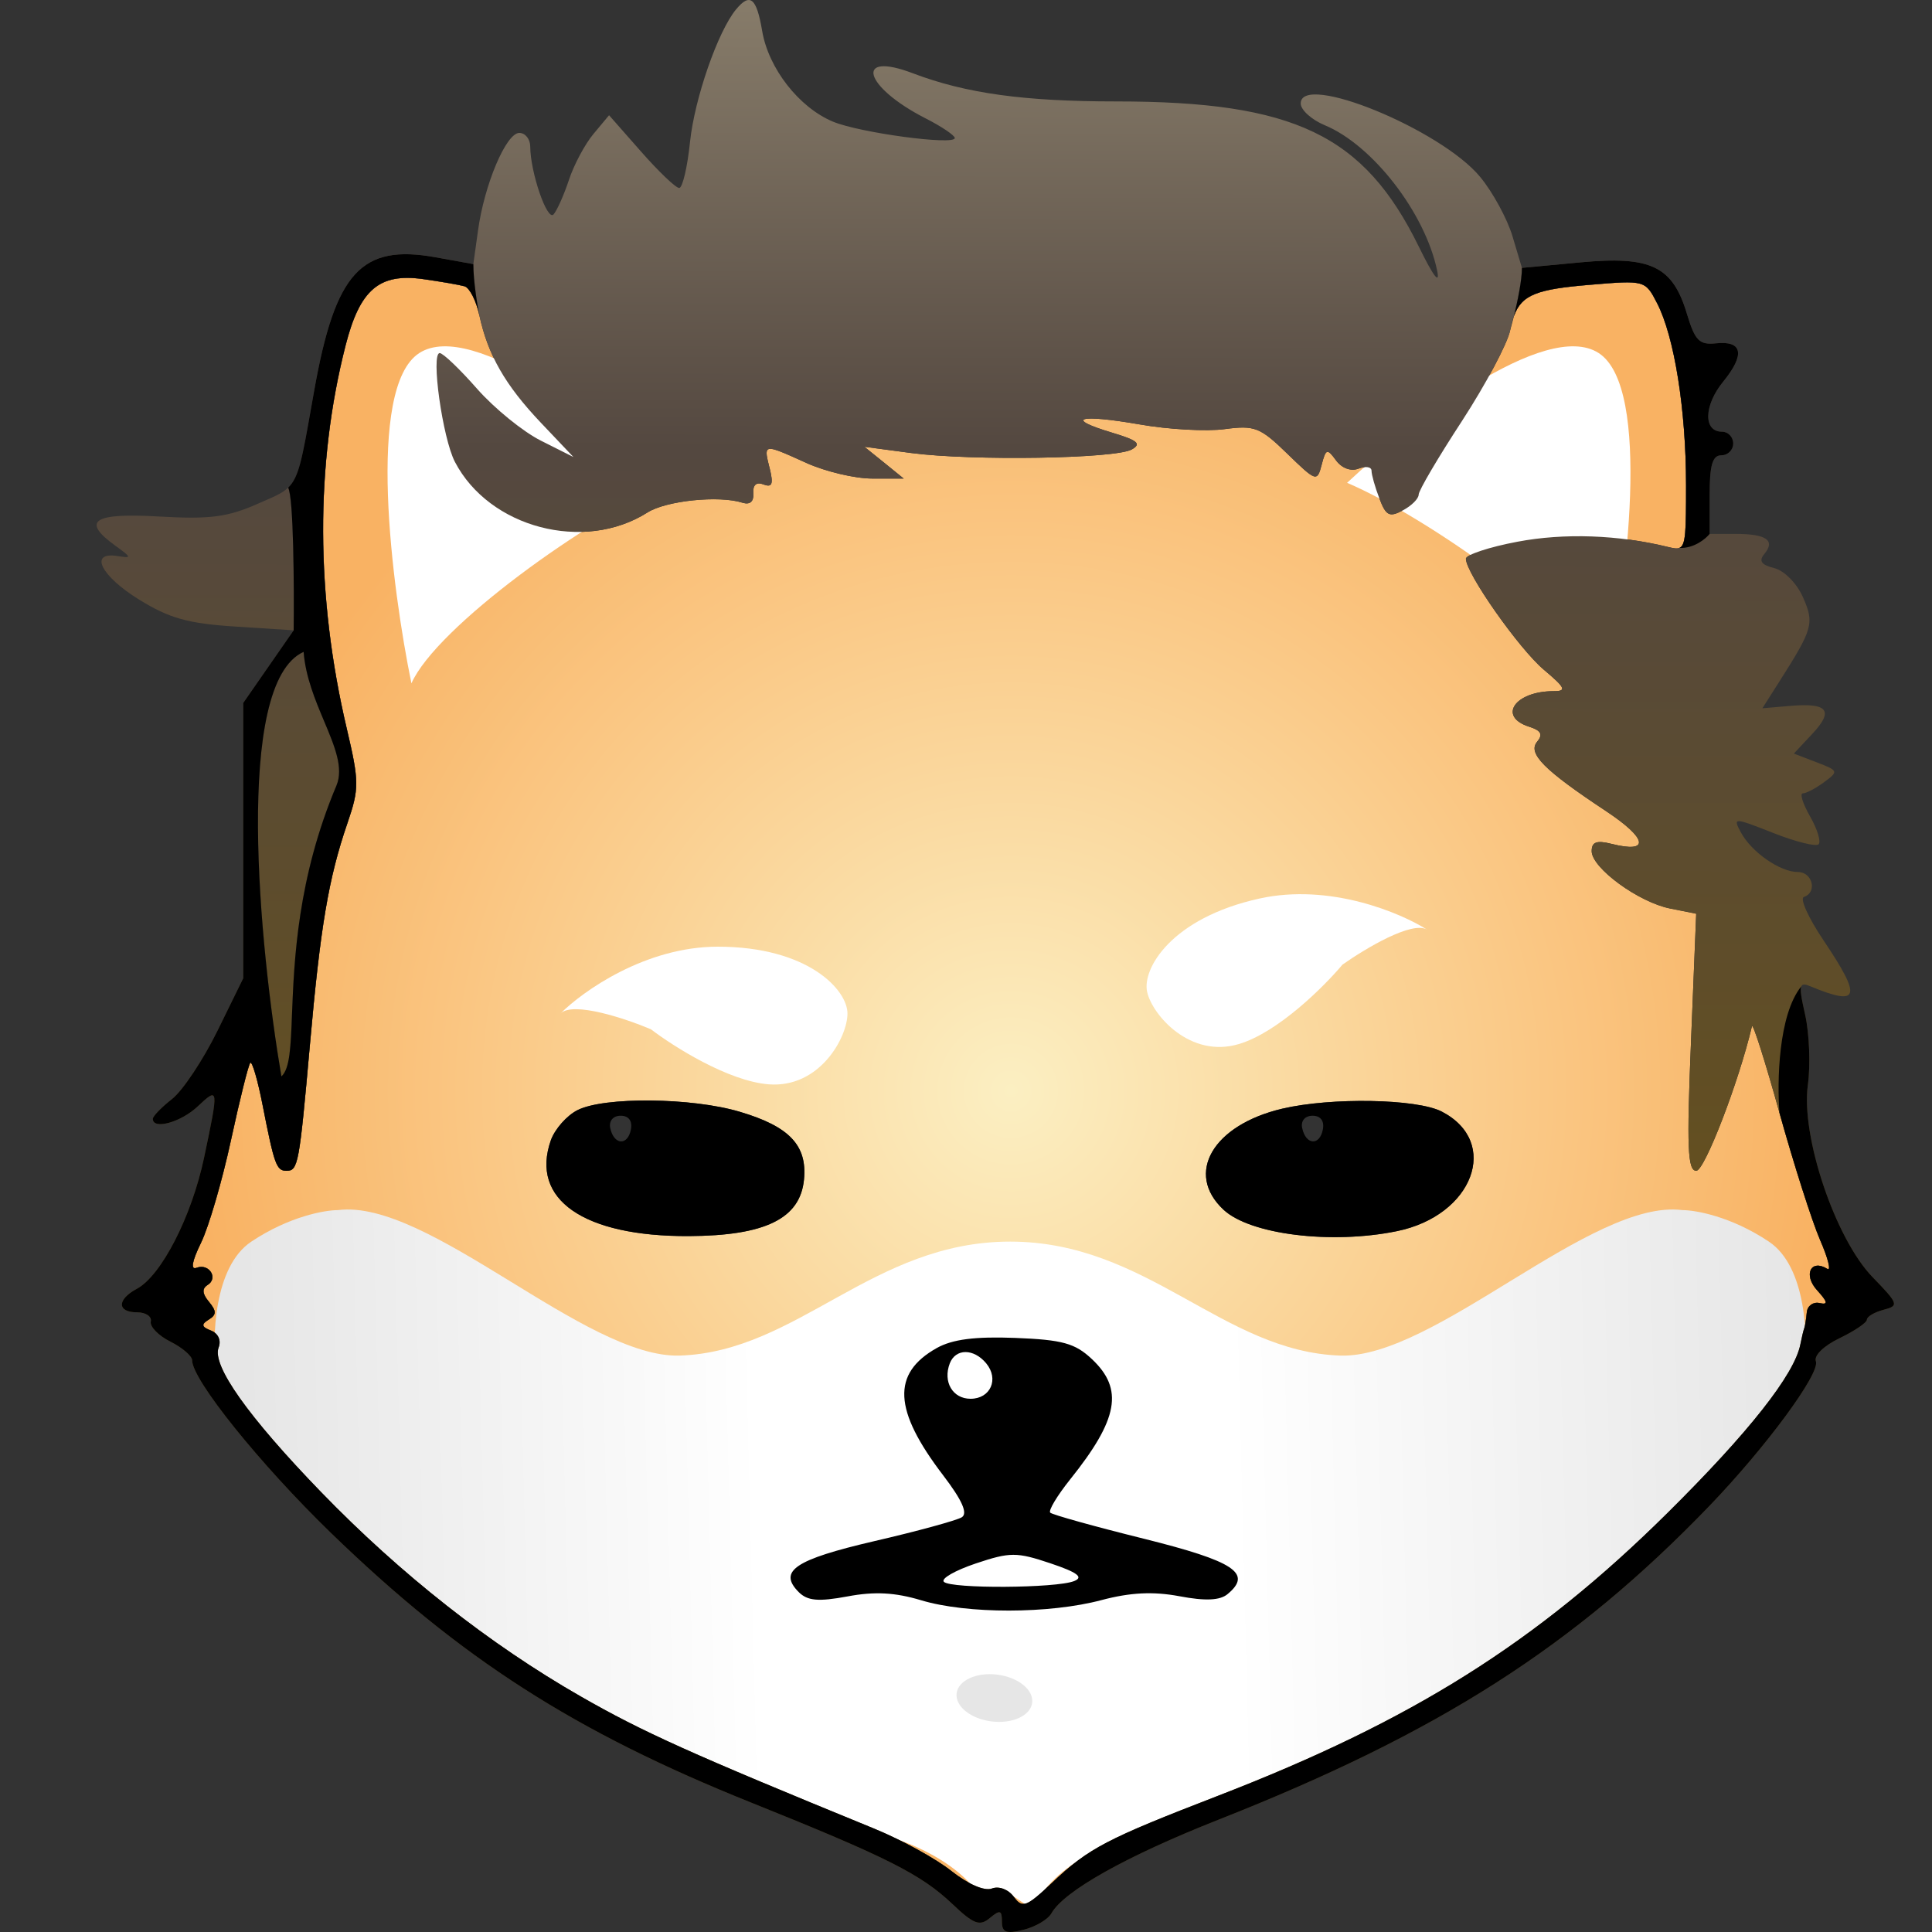 <svg width="20" height="20" viewBox="0 0 20 20" fill="none" xmlns="http://www.w3.org/2000/svg">
<rect x="0" y="0" width="20" height="20" fill="#333333" stroke="none"/>
<path fill-rule="evenodd" clip-rule="evenodd" d="M4.962 3.263C4.93 3.114 4.861 2.98 4.81 2.964C4.758 2.949 4.564 2.915 4.378 2.889C3.926 2.826 3.725 2.998 3.578 3.574C3.264 4.804 3.268 6.173 3.59 7.544C3.719 8.093 3.719 8.163 3.597 8.52C3.402 9.089 3.316 9.595 3.208 10.818C3.098 12.056 3.086 12.12 2.966 12.12C2.862 12.12 2.841 12.06 2.719 11.442C2.668 11.181 2.61 10.983 2.591 11.002C2.572 11.021 2.483 11.381 2.392 11.802C2.301 12.223 2.161 12.701 2.081 12.865C1.987 13.057 1.971 13.149 2.036 13.124C2.164 13.075 2.264 13.231 2.149 13.302C2.089 13.339 2.094 13.393 2.163 13.476C2.243 13.573 2.242 13.611 2.16 13.661C2.08 13.71 2.086 13.736 2.184 13.774C2.259 13.803 2.292 13.875 2.263 13.95C2.192 14.135 2.569 14.666 3.324 15.446C4.147 16.296 5.071 17.023 6.011 17.561C6.657 17.931 7.149 18.152 9.051 18.93C9.331 19.045 9.69 19.242 9.85 19.369C10.021 19.505 10.191 19.579 10.268 19.55C10.341 19.522 10.439 19.559 10.495 19.636C10.584 19.758 10.624 19.742 10.898 19.484C11.273 19.13 11.452 19.037 12.614 18.588C14.621 17.812 15.909 17.002 17.261 15.663C18.104 14.828 18.576 14.229 18.637 13.918C18.651 13.847 18.669 13.77 18.678 13.748C18.686 13.726 18.698 13.652 18.704 13.585C18.71 13.518 18.769 13.475 18.835 13.489C18.927 13.51 18.922 13.479 18.81 13.355C18.666 13.196 18.745 13.03 18.916 13.135C18.959 13.162 18.925 13.027 18.841 12.835C18.758 12.643 18.569 12.051 18.421 11.52C18.273 10.988 18.145 10.585 18.136 10.624C18 11.202 17.646 12.12 17.56 12.12C17.47 12.12 17.46 11.877 17.505 10.79L17.559 9.459L17.29 9.405C16.962 9.34 16.477 8.985 16.477 8.811C16.477 8.715 16.529 8.697 16.684 8.736C17.083 8.836 17.056 8.682 16.626 8.397C15.981 7.97 15.812 7.799 15.913 7.678C15.975 7.603 15.953 7.562 15.83 7.523C15.501 7.418 15.682 7.155 16.083 7.155C16.221 7.155 16.205 7.121 15.983 6.934C15.725 6.717 15.175 5.934 15.175 5.784C15.175 5.743 15.415 5.663 15.708 5.608C16.194 5.516 16.754 5.536 17.271 5.663C17.322 5.675 17.359 5.683 17.385 5.672C17.452 5.645 17.454 5.5 17.454 5.022C17.454 4.242 17.333 3.484 17.154 3.137C17.032 2.902 17.027 2.9 16.462 2.948C15.92 2.993 15.753 3.047 15.672 3.273C15.657 3.33 15.644 3.382 15.633 3.42C15.605 3.557 15.381 3.978 15.135 4.357C14.888 4.735 14.686 5.078 14.686 5.12C14.686 5.162 14.613 5.235 14.523 5.283C14.383 5.358 14.348 5.34 14.279 5.159C14.234 5.042 14.198 4.914 14.198 4.873C14.198 4.833 14.138 4.823 14.064 4.851C13.985 4.882 13.89 4.847 13.83 4.765C13.739 4.64 13.725 4.644 13.682 4.812C13.635 4.99 13.625 4.987 13.326 4.696C13.045 4.423 12.988 4.401 12.68 4.442C12.493 4.468 12.095 4.446 11.795 4.393C11.167 4.284 11.013 4.329 11.509 4.478C11.777 4.558 11.82 4.594 11.716 4.653C11.544 4.749 10.066 4.772 9.436 4.69L8.948 4.625L9.152 4.789L9.355 4.954H9.03C8.85 4.954 8.544 4.881 8.349 4.793L8.345 4.791C8.086 4.674 7.979 4.625 7.947 4.655C7.924 4.677 7.94 4.738 7.966 4.843L7.967 4.845C8.008 5.011 7.994 5.049 7.904 5.015C7.83 4.986 7.792 5.02 7.798 5.106C7.805 5.192 7.764 5.228 7.686 5.204C7.442 5.126 6.896 5.183 6.703 5.305C6.046 5.722 5.065 5.465 4.709 4.781C4.581 4.534 4.458 3.655 4.552 3.655C4.586 3.655 4.76 3.821 4.939 4.025C5.118 4.228 5.416 4.47 5.601 4.562L5.937 4.731L5.599 4.376C5.229 3.986 5.051 3.675 4.962 3.263ZM5.702 11.805C5.743 11.689 5.867 11.548 5.979 11.492C6.255 11.352 7.162 11.361 7.658 11.509C8.172 11.661 8.357 11.857 8.323 12.21C8.284 12.615 7.923 12.792 7.131 12.796C6.042 12.801 5.487 12.417 5.702 11.805ZM12.666 12.523C12.264 12.148 12.555 11.646 13.274 11.477C13.781 11.358 14.668 11.374 14.925 11.507C15.536 11.823 15.25 12.584 14.46 12.745C13.781 12.884 12.941 12.78 12.666 12.523ZM9.764 15.273C9.248 14.598 9.229 14.217 9.697 13.955C9.859 13.864 10.094 13.834 10.51 13.85C10.997 13.869 11.13 13.905 11.303 14.069C11.634 14.38 11.578 14.691 11.078 15.315C10.944 15.483 10.851 15.637 10.872 15.659C10.894 15.68 11.33 15.802 11.842 15.929C12.78 16.163 12.967 16.287 12.708 16.502C12.629 16.568 12.478 16.575 12.209 16.524C11.936 16.473 11.701 16.485 11.403 16.564C10.862 16.708 10.012 16.709 9.536 16.566C9.267 16.485 9.053 16.473 8.774 16.526C8.471 16.582 8.36 16.572 8.269 16.482C8.052 16.264 8.228 16.145 9.05 15.954C9.496 15.851 9.904 15.739 9.956 15.707C10.021 15.667 9.96 15.53 9.764 15.273Z" fill="url(#paint0_radial_2151_2635)"/>
<path d="M4.34 3.655C3.787 4.013 4.056 6.083 4.259 7.074C4.519 6.488 6.09 5.364 6.945 4.998C6.307 4.401 4.894 3.297 4.34 3.655Z" fill="white"/>
<path d="M16.55 3.655C17.103 4.013 16.835 6.083 16.631 7.074C16.371 6.488 14.8 5.364 13.945 4.998C14.583 4.401 15.996 3.297 16.55 3.655Z" fill="white"/>
<path d="M2.602 12.853C2.211 13.113 2.195 13.856 2.236 14.196C2.806 14.969 4.165 16.621 5.044 17.044C6.143 17.573 7.608 18.672 8.829 18.916C9.806 19.112 10.158 19.568 10.213 19.771L10.457 19.608L10.701 19.771C10.755 19.568 11.108 19.112 12.085 18.916C13.306 18.672 14.771 17.573 15.87 17.044C16.748 16.621 18.108 14.969 18.678 14.196C18.718 13.856 18.702 13.113 18.311 12.853C17.921 12.592 17.552 12.527 17.416 12.527C16.48 12.405 14.852 14.065 13.875 14.033C12.654 13.992 11.881 12.853 10.457 12.853C9.032 12.853 8.259 13.992 7.038 14.033C6.061 14.065 4.434 12.405 3.498 12.527C3.362 12.527 2.993 12.592 2.602 12.853Z" fill="url(#paint1_linear_2151_2635)"/>
<ellipse cx="10.294" cy="17.578" rx="0.394" ry="0.244" transform="rotate(7.2 10.294 17.578)" fill="#E6E6E6"/>
<path fill-rule="evenodd" clip-rule="evenodd" d="M15.755 2.773C15.755 2.901 15.711 3.113 15.672 3.273C15.753 3.047 15.92 2.993 16.462 2.948C17.027 2.9 17.032 2.902 17.153 3.137C17.333 3.484 17.454 4.242 17.454 5.022C17.454 5.5 17.452 5.645 17.385 5.672C17.359 5.683 17.322 5.675 17.271 5.663C16.754 5.536 16.193 5.516 15.708 5.608C15.415 5.663 15.175 5.743 15.175 5.784C15.175 5.934 15.725 6.717 15.983 6.934C16.205 7.121 16.221 7.155 16.083 7.155C15.682 7.155 15.501 7.418 15.83 7.523C15.953 7.562 15.975 7.603 15.912 7.678C15.812 7.799 15.981 7.97 16.626 8.397C17.056 8.682 17.082 8.836 16.684 8.736C16.529 8.697 16.477 8.715 16.477 8.811C16.477 8.985 16.962 9.34 17.289 9.405L17.559 9.459L17.505 10.79C17.46 11.877 17.47 12.12 17.56 12.12C17.646 12.12 18 11.202 18.136 10.624C18.145 10.585 18.273 10.988 18.421 11.52C18.569 12.051 18.758 12.643 18.841 12.835C18.925 13.027 18.958 13.162 18.916 13.135C18.745 13.03 18.666 13.196 18.809 13.355C18.922 13.479 18.927 13.51 18.835 13.489C18.769 13.475 18.71 13.518 18.704 13.585C18.698 13.652 18.686 13.726 18.678 13.748C18.669 13.77 18.651 13.847 18.637 13.918C18.576 14.229 18.104 14.828 17.261 15.663C15.909 17.002 14.621 17.812 12.614 18.588C11.452 19.037 11.273 19.13 10.898 19.484C10.624 19.742 10.584 19.758 10.495 19.636C10.439 19.559 10.341 19.522 10.268 19.55C10.191 19.579 10.021 19.505 9.849 19.369C9.69 19.242 9.331 19.045 9.05 18.93C7.149 18.152 6.657 17.931 6.011 17.561C5.071 17.023 4.147 16.296 3.324 15.446C2.569 14.666 2.192 14.135 2.263 13.95C2.292 13.875 2.259 13.803 2.184 13.774C2.086 13.736 2.08 13.71 2.16 13.661C2.242 13.611 2.243 13.573 2.163 13.476C2.093 13.393 2.089 13.339 2.149 13.302C2.263 13.231 2.164 13.075 2.035 13.124C1.971 13.149 1.987 13.057 2.081 12.865C2.161 12.701 2.3 12.223 2.391 11.802C2.482 11.381 2.572 11.021 2.591 11.002C2.61 10.983 2.668 11.181 2.719 11.442C2.84 12.06 2.862 12.12 2.966 12.12C3.086 12.12 3.098 12.056 3.208 10.818C3.316 9.595 3.401 9.089 3.597 8.52C3.719 8.163 3.719 8.093 3.59 7.544C3.267 6.173 3.263 4.804 3.578 3.574C3.725 2.998 3.926 2.826 4.378 2.889C4.564 2.915 4.758 2.949 4.81 2.964C4.861 2.98 4.93 3.114 4.962 3.263C4.941 3.159 4.9 2.909 4.9 2.734L4.513 2.664C3.739 2.523 3.47 2.818 3.252 4.047C3.242 4.103 3.233 4.155 3.224 4.204C3.127 4.755 3.094 4.941 2.983 5.048C3.04 5.153 3.045 6.076 3.04 6.525L2.779 6.901L2.518 7.277V8.702V10.127L2.25 10.673C2.102 10.973 1.892 11.289 1.782 11.376C1.672 11.462 1.582 11.555 1.582 11.582C1.582 11.698 1.871 11.618 2.045 11.455C2.265 11.248 2.266 11.257 2.112 11.987C1.983 12.596 1.669 13.207 1.416 13.342C1.209 13.453 1.211 13.585 1.419 13.585C1.509 13.585 1.573 13.628 1.561 13.681C1.55 13.734 1.642 13.828 1.765 13.889C1.888 13.951 1.989 14.038 1.989 14.082C1.989 14.284 2.692 15.157 3.425 15.868C4.772 17.173 5.947 17.927 7.78 18.662C9.185 19.226 9.536 19.403 9.86 19.711C10.08 19.92 10.142 19.943 10.247 19.855C10.352 19.768 10.372 19.774 10.372 19.892C10.372 20.005 10.417 20.022 10.596 19.977C10.719 19.946 10.849 19.87 10.884 19.807C11.014 19.576 11.66 19.214 12.61 18.839C14.895 17.938 16.294 17.044 17.694 15.591C18.282 14.98 18.844 14.217 18.798 14.092C18.776 14.032 18.88 13.931 19.043 13.853C19.198 13.778 19.326 13.692 19.326 13.661C19.326 13.63 19.403 13.584 19.498 13.559C19.66 13.517 19.654 13.498 19.386 13.222C18.999 12.824 18.641 11.762 18.715 11.23C18.743 11.025 18.73 10.699 18.687 10.506C18.648 10.333 18.632 10.245 18.647 10.211C18.659 10.183 18.689 10.188 18.743 10.211C19.251 10.421 19.277 10.33 18.878 9.736C18.721 9.503 18.629 9.3 18.674 9.285C18.815 9.238 18.764 9.027 18.611 9.027C18.427 9.027 18.131 8.821 18.021 8.616C17.938 8.461 17.945 8.461 18.357 8.623C18.588 8.714 18.799 8.767 18.826 8.74C18.853 8.713 18.813 8.583 18.738 8.452C18.663 8.321 18.629 8.213 18.663 8.213C18.697 8.213 18.796 8.161 18.883 8.097C19.035 7.985 19.032 7.978 18.805 7.891L18.57 7.801L18.758 7.6C18.987 7.357 18.924 7.274 18.536 7.307L18.244 7.332L18.417 7.06C18.768 6.508 18.784 6.454 18.664 6.182C18.602 6.04 18.471 5.907 18.367 5.881C18.232 5.847 18.204 5.807 18.265 5.734C18.381 5.594 18.285 5.527 17.969 5.527H17.698V5.12C17.698 4.813 17.728 4.713 17.82 4.713C17.887 4.713 17.942 4.658 17.942 4.591C17.942 4.524 17.89 4.469 17.826 4.469C17.631 4.469 17.637 4.197 17.839 3.95C18.067 3.67 18.04 3.525 17.764 3.554C17.591 3.572 17.547 3.527 17.463 3.249C17.316 2.756 17.091 2.647 16.36 2.716L15.755 2.773ZM3.023 10.494C3.01 10.835 3.001 11.066 2.913 11.143C2.687 9.814 2.416 7.074 3.143 6.748C3.163 7.008 3.264 7.248 3.355 7.465C3.464 7.724 3.559 7.95 3.483 8.132C3.079 9.09 3.045 9.938 3.023 10.494Z" fill="url(#paint2_linear_2151_2635)"/>
<path d="M7.62 0.097C7.432 0.323 7.19 1.019 7.143 1.47C7.116 1.732 7.065 1.946 7.031 1.946C6.996 1.946 6.818 1.776 6.636 1.569L6.305 1.193L6.144 1.386C6.055 1.492 5.94 1.708 5.889 1.864C5.837 2.021 5.765 2.181 5.73 2.22C5.664 2.291 5.49 1.783 5.489 1.518C5.489 1.44 5.438 1.376 5.376 1.376C5.239 1.376 5.013 1.912 4.948 2.389L4.9 2.734C4.9 2.909 4.941 3.159 4.962 3.263C5.051 3.675 5.229 3.986 5.599 4.376L5.936 4.731L5.6 4.562C5.416 4.47 5.118 4.228 4.939 4.025C4.76 3.821 4.586 3.655 4.552 3.655C4.458 3.655 4.581 4.534 4.709 4.781C5.065 5.465 6.046 5.722 6.703 5.305C6.895 5.183 7.442 5.126 7.686 5.204C7.764 5.228 7.805 5.192 7.798 5.106C7.792 5.02 7.83 4.986 7.904 5.015C7.994 5.049 8.008 5.011 7.967 4.845L7.966 4.843C7.94 4.738 7.924 4.677 7.947 4.655C7.979 4.625 8.086 4.674 8.345 4.791L8.349 4.793C8.544 4.881 8.85 4.954 9.029 4.954H9.355L9.151 4.789L8.948 4.625L9.436 4.69C10.065 4.772 11.544 4.749 11.715 4.653C11.82 4.594 11.777 4.558 11.509 4.478C11.013 4.329 11.166 4.284 11.795 4.393C12.095 4.446 12.493 4.468 12.679 4.442C12.987 4.401 13.045 4.423 13.325 4.696C13.625 4.987 13.635 4.99 13.681 4.812C13.725 4.644 13.738 4.64 13.83 4.765C13.89 4.847 13.984 4.882 14.064 4.851C14.138 4.823 14.198 4.833 14.198 4.873C14.198 4.914 14.234 5.042 14.279 5.159C14.347 5.34 14.383 5.358 14.523 5.283C14.613 5.235 14.686 5.162 14.686 5.12C14.686 5.078 14.888 4.735 15.135 4.357C15.381 3.978 15.605 3.557 15.633 3.42C15.644 3.364 15.656 3.315 15.672 3.273C15.711 3.113 15.755 2.901 15.755 2.773L15.657 2.445C15.603 2.265 15.453 1.989 15.323 1.832C14.918 1.34 13.465 0.745 13.465 1.071C13.465 1.138 13.577 1.239 13.713 1.296C14.209 1.501 14.752 2.203 14.877 2.8C14.909 2.954 14.839 2.863 14.688 2.554C14.12 1.396 13.4 1.05 11.553 1.05C10.602 1.05 9.999 0.967 9.451 0.759C8.838 0.525 8.94 0.897 9.579 1.224C9.747 1.309 9.884 1.402 9.884 1.429C9.884 1.507 8.9 1.375 8.622 1.259C8.271 1.112 7.956 0.709 7.89 0.321C7.832 -0.023 7.765 -0.078 7.62 0.097Z" fill="url(#paint3_linear_2151_2635)"/>
<path d="M3.143 6.748C2.416 7.074 2.687 9.814 2.913 11.143C3.001 11.066 3.01 10.835 3.023 10.494C3.045 9.938 3.079 9.09 3.483 8.132C3.559 7.95 3.464 7.724 3.355 7.465C3.264 7.248 3.163 7.008 3.143 6.748Z" fill="url(#paint4_linear_2151_2635)"/>
<path d="M2.668 5.215C2.356 5.353 2.173 5.377 1.65 5.347C0.963 5.307 0.837 5.391 1.195 5.65C1.364 5.772 1.366 5.78 1.216 5.756C0.917 5.709 1.043 5.962 1.44 6.207C1.752 6.4 1.947 6.455 2.434 6.486L3.04 6.525C3.045 6.076 3.04 5.153 2.983 5.048C2.917 5.112 2.822 5.147 2.668 5.215Z" fill="url(#paint5_linear_2151_2635)"/>
<path d="M4.9 2.734L4.513 2.664C3.739 2.523 3.47 2.818 3.252 4.047C3.164 4.686 3.073 5.802 3.143 6.748C3.163 7.008 3.264 7.248 3.355 7.465C3.464 7.724 3.559 7.95 3.483 8.132C3.079 9.09 3.045 9.938 3.023 10.494C3.01 10.835 3.001 11.066 2.913 11.143C2.687 9.814 2.416 7.074 3.143 6.748C3.073 5.802 3.164 4.686 3.252 4.047C3.242 4.103 3.233 4.155 3.224 4.204C3.127 4.755 3.094 4.941 2.983 5.048C3.04 5.153 3.045 6.076 3.04 6.525L2.779 6.901L2.518 7.277V8.702V10.127L2.25 10.673C2.102 10.973 1.892 11.289 1.782 11.376C1.672 11.462 1.582 11.555 1.582 11.582C1.582 11.698 1.871 11.618 2.045 11.455C2.265 11.248 2.266 11.257 2.112 11.987C1.983 12.596 1.669 13.207 1.416 13.342C1.209 13.453 1.211 13.585 1.419 13.585C1.509 13.585 1.573 13.628 1.561 13.681C1.55 13.734 1.642 13.828 1.765 13.889C1.888 13.951 1.989 14.038 1.989 14.082C1.989 14.284 2.692 15.157 3.425 15.868C4.772 17.173 5.947 17.927 7.78 18.662C9.185 19.226 9.536 19.403 9.86 19.711C10.08 19.92 10.142 19.943 10.247 19.855C10.352 19.768 10.372 19.774 10.372 19.892C10.372 20.005 10.417 20.022 10.596 19.977C10.719 19.946 10.849 19.87 10.884 19.807C11.014 19.576 11.66 19.214 12.61 18.839C14.895 17.938 16.294 17.044 17.694 15.591C18.282 14.98 18.844 14.217 18.798 14.092C18.776 14.032 18.88 13.931 19.043 13.853C19.198 13.778 19.326 13.692 19.326 13.661C19.326 13.63 19.403 13.584 19.498 13.559C19.66 13.517 19.654 13.498 19.386 13.222C18.999 12.824 18.641 11.762 18.715 11.23C18.743 11.025 18.73 10.699 18.687 10.506C18.648 10.333 18.632 10.245 18.647 10.211C18.407 10.506 18.396 11.207 18.421 11.52C18.569 12.051 18.758 12.643 18.841 12.835C18.925 13.027 18.958 13.162 18.916 13.135C18.745 13.03 18.666 13.196 18.809 13.355C18.922 13.479 18.927 13.51 18.835 13.489C18.769 13.475 18.71 13.518 18.704 13.585C18.698 13.652 18.686 13.726 18.678 13.748C18.669 13.77 18.651 13.847 18.637 13.918C18.576 14.229 18.104 14.828 17.261 15.663C15.909 17.002 14.621 17.812 12.614 18.588C11.452 19.037 11.273 19.13 10.898 19.484C10.624 19.742 10.584 19.758 10.495 19.636C10.439 19.559 10.341 19.522 10.268 19.55C10.191 19.579 10.021 19.505 9.849 19.369C9.69 19.242 9.331 19.045 9.05 18.93C7.149 18.152 6.657 17.931 6.011 17.561C5.071 17.023 4.147 16.296 3.324 15.446C2.569 14.666 2.192 14.135 2.263 13.95C2.292 13.875 2.259 13.803 2.184 13.774C2.086 13.736 2.08 13.71 2.16 13.661C2.242 13.611 2.243 13.573 2.163 13.476C2.093 13.393 2.089 13.339 2.149 13.302C2.263 13.231 2.164 13.075 2.035 13.124C1.971 13.149 1.987 13.057 2.081 12.865C2.161 12.701 2.3 12.223 2.391 11.802C2.482 11.381 2.572 11.021 2.591 11.002C2.61 10.983 2.668 11.181 2.719 11.442C2.84 12.06 2.862 12.12 2.966 12.12C3.086 12.12 3.098 12.056 3.208 10.818C3.316 9.595 3.401 9.089 3.597 8.52C3.719 8.163 3.719 8.093 3.59 7.544C3.267 6.173 3.263 4.804 3.578 3.574C3.725 2.998 3.926 2.826 4.378 2.889C4.564 2.915 4.758 2.949 4.81 2.964C4.861 2.98 4.93 3.114 4.962 3.263C4.941 3.159 4.9 2.909 4.9 2.734Z" fill="black"/>
<path d="M17.698 5.527V5.12C17.698 4.813 17.728 4.713 17.82 4.713C17.887 4.713 17.942 4.658 17.942 4.591C17.942 4.524 17.89 4.469 17.826 4.469C17.631 4.469 17.637 4.197 17.839 3.95C18.067 3.67 18.04 3.525 17.764 3.554C17.591 3.572 17.547 3.527 17.463 3.249C17.316 2.756 17.091 2.647 16.36 2.716L15.755 2.773C15.755 2.901 15.711 3.113 15.672 3.273C15.753 3.047 15.92 2.993 16.462 2.948C17.027 2.9 17.032 2.902 17.153 3.137C17.333 3.484 17.454 4.242 17.454 5.022C17.454 5.5 17.452 5.645 17.385 5.672C17.535 5.679 17.656 5.579 17.698 5.527Z" fill="black"/>
<path fill-rule="evenodd" clip-rule="evenodd" d="M5.702 11.805C5.743 11.689 5.867 11.548 5.978 11.492C6.255 11.352 7.162 11.361 7.658 11.509C8.172 11.661 8.357 11.857 8.323 12.21C8.284 12.615 7.923 12.792 7.131 12.796C6.042 12.801 5.487 12.417 5.702 11.805ZM12.666 12.523C12.263 12.148 12.555 11.646 13.274 11.477C13.781 11.358 14.668 11.374 14.925 11.507C15.536 11.823 15.25 12.584 14.46 12.745C13.781 12.884 12.941 12.78 12.666 12.523ZM6.317 11.677C6.354 11.854 6.498 11.864 6.531 11.693C6.548 11.604 6.509 11.55 6.425 11.55C6.347 11.55 6.302 11.603 6.317 11.677ZM13.48 11.677C13.517 11.854 13.661 11.864 13.694 11.693C13.711 11.604 13.671 11.55 13.588 11.55C13.509 11.55 13.464 11.603 13.48 11.677ZM9.764 15.273C9.248 14.598 9.229 14.218 9.697 13.955C9.859 13.864 10.094 13.834 10.51 13.85C10.997 13.869 11.129 13.905 11.303 14.069C11.634 14.38 11.578 14.691 11.078 15.315C10.944 15.483 10.851 15.637 10.872 15.659C10.893 15.68 11.33 15.802 11.842 15.929C12.78 16.163 12.967 16.287 12.708 16.502C12.629 16.568 12.478 16.575 12.209 16.524C11.936 16.473 11.701 16.485 11.403 16.564C10.862 16.708 10.012 16.709 9.536 16.566C9.267 16.485 9.053 16.473 8.774 16.526C8.471 16.582 8.36 16.572 8.269 16.482C8.052 16.264 8.228 16.145 9.05 15.954C9.496 15.851 9.904 15.739 9.956 15.707C10.021 15.667 9.96 15.53 9.764 15.273ZM10.047 14.48C10.254 14.48 10.344 14.276 10.209 14.113C10.079 13.957 9.892 13.958 9.832 14.114C9.759 14.305 9.862 14.48 10.047 14.48ZM9.771 16.375C9.844 16.448 10.934 16.442 11.12 16.367C11.22 16.327 11.153 16.277 10.873 16.183C10.524 16.066 10.456 16.066 10.101 16.185C9.887 16.257 9.738 16.342 9.771 16.375Z" fill="black"/>
<path d="M7.43 9.8C6.681 9.8 6.033 10.261 5.802 10.492C5.932 10.362 6.481 10.546 6.738 10.655C6.969 10.831 7.536 11.192 7.959 11.225C8.488 11.265 8.773 10.736 8.773 10.492C8.773 10.248 8.366 9.8 7.43 9.8Z" fill="white"/>
<path d="M13.036 9.302C13.767 9.14 14.5 9.45 14.775 9.625C14.62 9.526 14.125 9.825 13.897 9.986C13.71 10.209 13.234 10.684 12.828 10.807C12.32 10.961 11.928 10.506 11.875 10.268C11.822 10.03 12.123 9.504 13.036 9.302Z" fill="white"/>
<defs>
<radialGradient id="paint0_radial_2151_2635" cx="0" cy="0" r="1" gradientUnits="userSpaceOnUse" gradientTransform="translate(10.465 11.293) rotate(90) scale(8.416 8.469)">
<stop stop-color="#FBEFC2"/>
<stop offset="1" stop-color="#F9B263"/>
</radialGradient>
<linearGradient id="paint1_linear_2151_2635" x1="2.546" y1="14.847" x2="18.662" y2="14.44" gradientUnits="userSpaceOnUse">
<stop stop-color="#E6E6E6"/>
<stop offset="0.329" stop-color="white"/>
<stop offset="0.484" stop-color="white"/>
<stop offset="0.631" stop-color="white"/>
<stop offset="1" stop-color="#E6E6E6"/>
</linearGradient>
<linearGradient id="paint2_linear_2151_2635" x1="10.303" y1="0" x2="10.279" y2="11.957" gradientUnits="userSpaceOnUse">
<stop stop-color="#877C6A"/>
<stop offset="0.388" stop-color="#544840"/>
<stop offset="1" stop-color="#634F21"/>
</linearGradient>
<linearGradient id="paint3_linear_2151_2635" x1="10.303" y1="0" x2="10.279" y2="11.957" gradientUnits="userSpaceOnUse">
<stop stop-color="#877C6A"/>
<stop offset="0.388" stop-color="#544840"/>
<stop offset="1" stop-color="#634F21"/>
</linearGradient>
<linearGradient id="paint4_linear_2151_2635" x1="10.303" y1="0" x2="10.279" y2="11.957" gradientUnits="userSpaceOnUse">
<stop stop-color="#877C6A"/>
<stop offset="0.388" stop-color="#544840"/>
<stop offset="1" stop-color="#634F21"/>
</linearGradient>
<linearGradient id="paint5_linear_2151_2635" x1="10.303" y1="0" x2="10.279" y2="11.957" gradientUnits="userSpaceOnUse">
<stop stop-color="#877C6A"/>
<stop offset="0.388" stop-color="#544840"/>
<stop offset="1" stop-color="#634F21"/>
</linearGradient>
</defs>
</svg>
